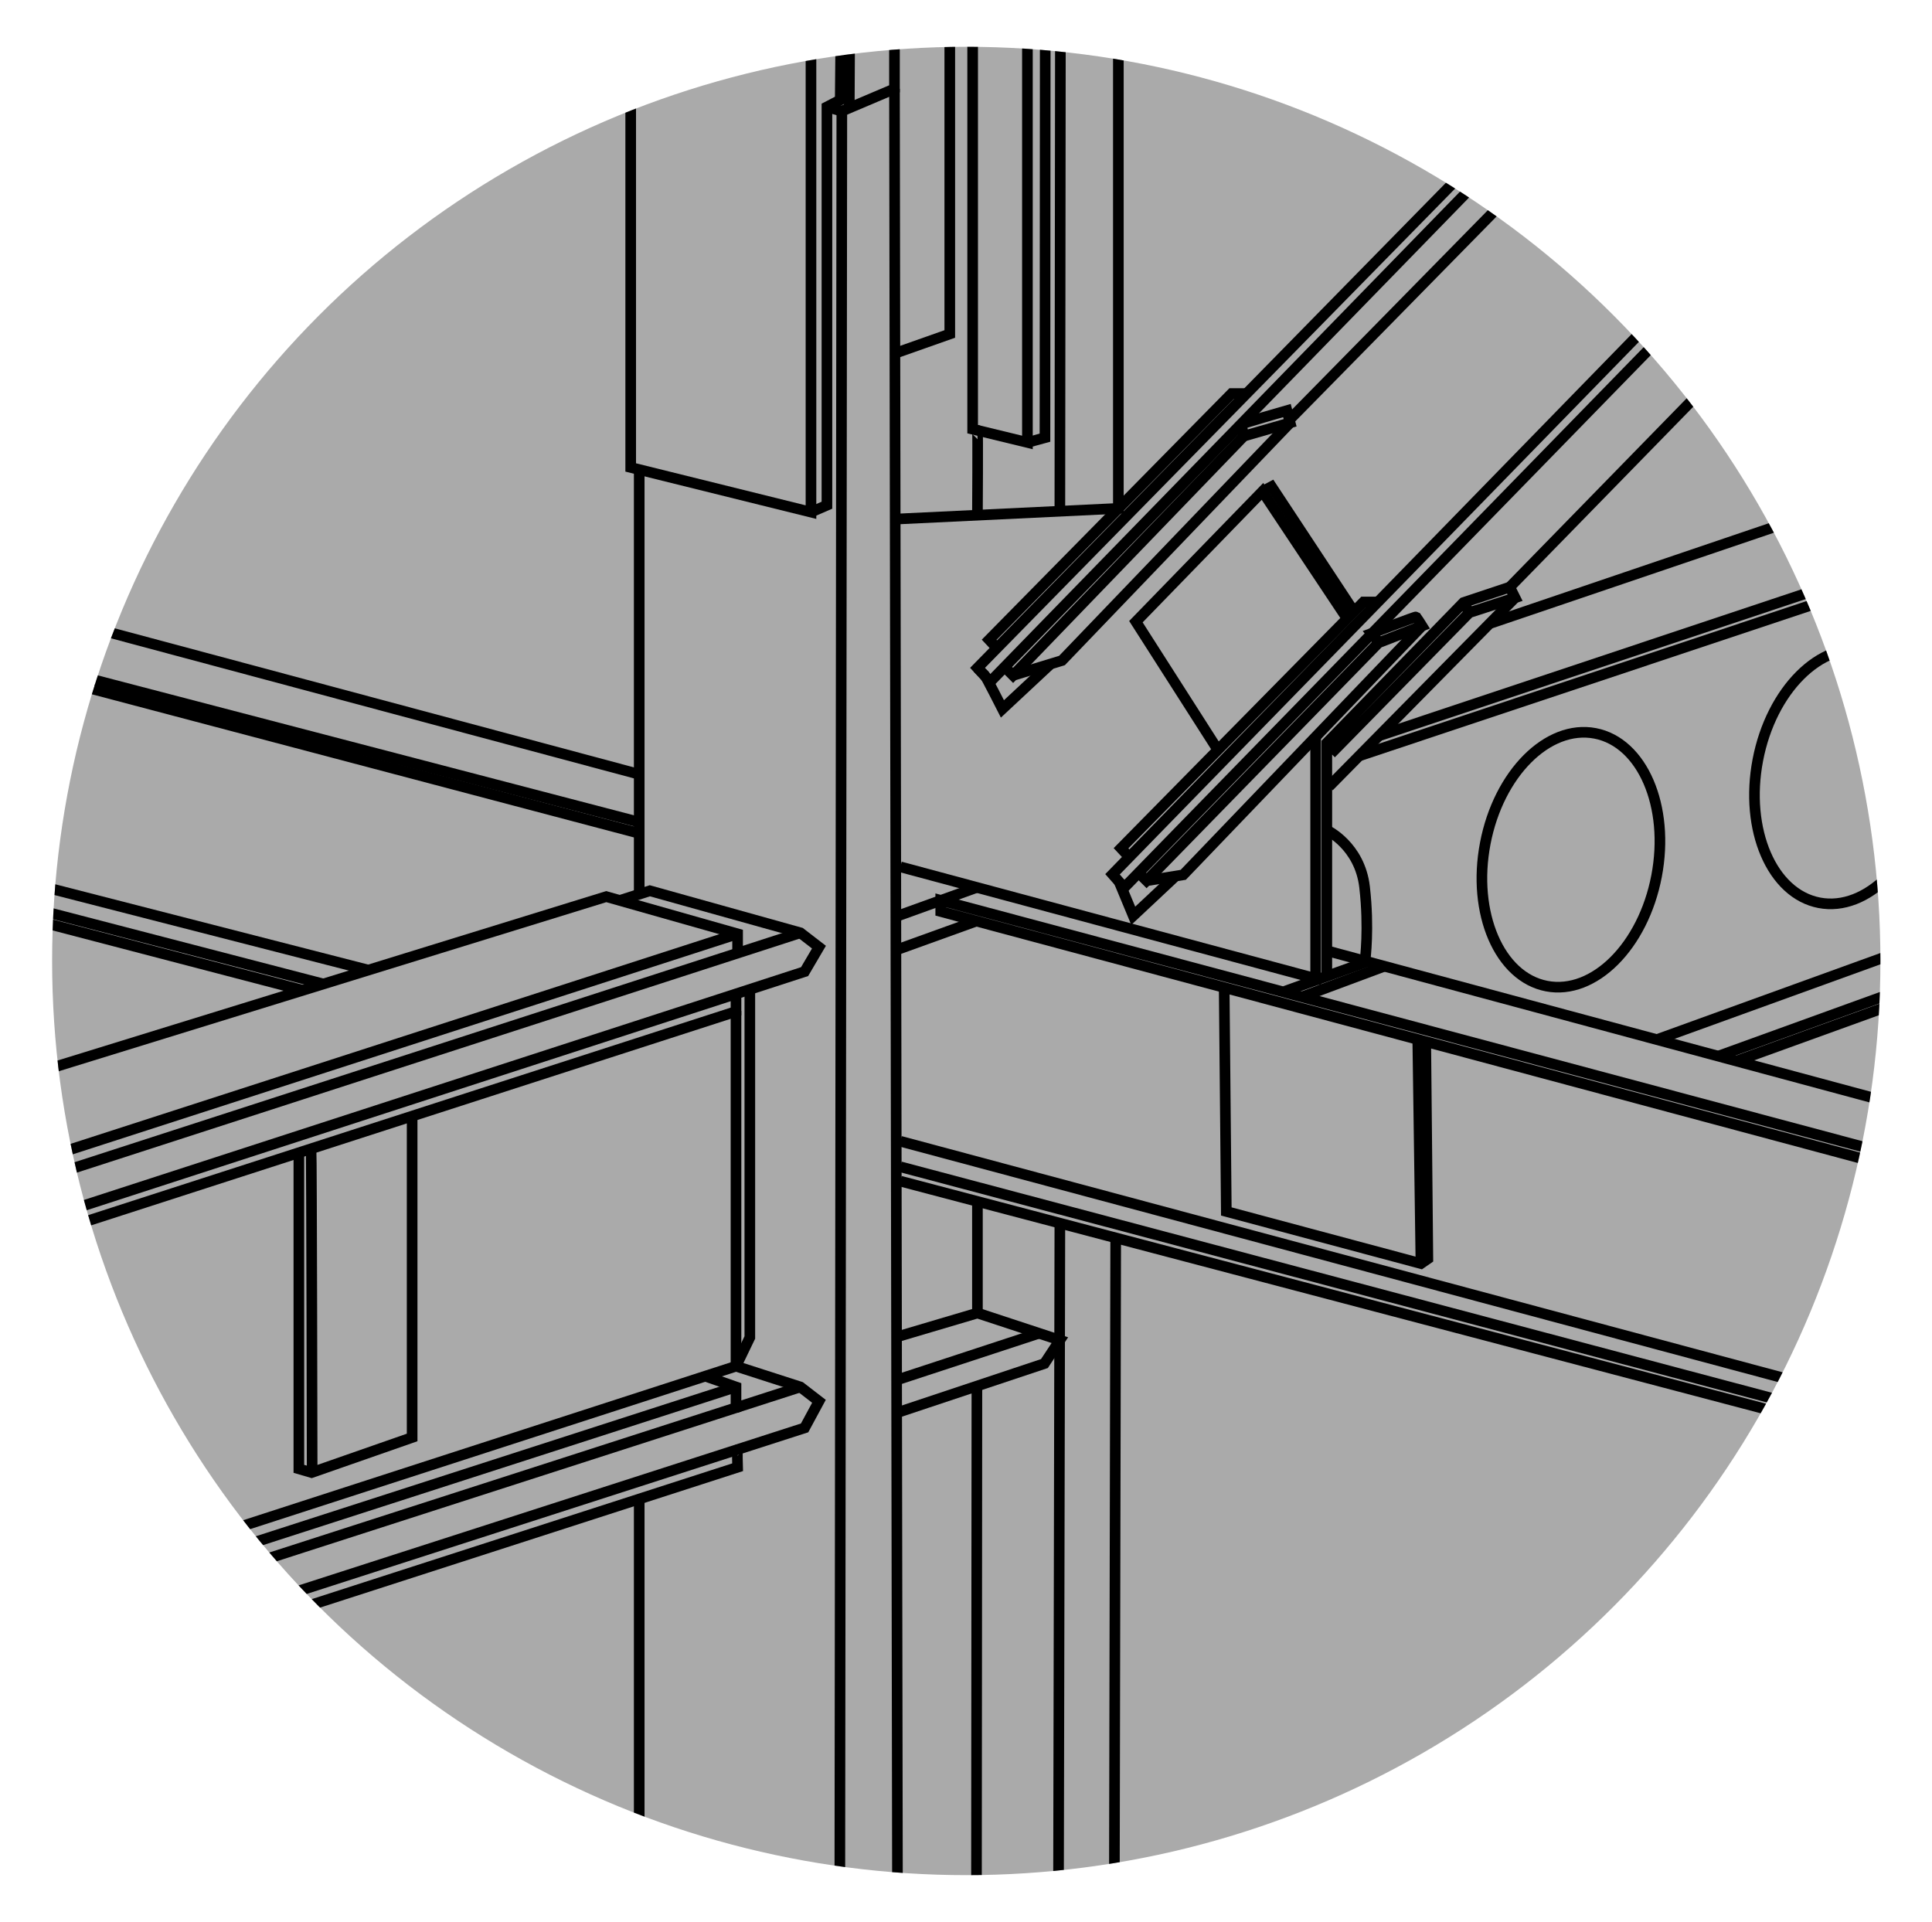 <?xml version="1.0" encoding="UTF-8"?> <!-- Generator: Adobe Illustrator 23.1.1, SVG Export Plug-In . SVG Version: 6.00 Build 0) --> <svg xmlns="http://www.w3.org/2000/svg" xmlns:xlink="http://www.w3.org/1999/xlink" id="Layer_1" x="0px" y="0px" viewBox="0 0 363.3 361.4" style="enable-background:new 0 0 363.3 361.4;" xml:space="preserve"> <style type="text/css"> .st0{fill:#E2E2E2;} .st1{clip-path:url(#SVGID_7_);} .st2{fill:none;stroke:#000000;stroke-width:2;stroke-miterlimit:10;} .st3{fill:#DF2F39;} .st4{clip-path:url(#SVGID_9_);} .st5{fill:none;stroke:#000000;stroke-width:2;stroke-miterlimit:10;} .st6{fill:#AAAAAA;} .st7{clip-path:url(#SVGID_11_);} .st8{fill:none;stroke:#000000;stroke-width:2;stroke-miterlimit:10.001;} .st9{clip-path:url(#SVGID_12_);} </style> <g> <g> <circle id="SVGID_5_" class="st6" cx="181.7" cy="180.7" r="171.9"></circle> </g> <g> <defs> <circle id="SVGID_10_" cx="181.7" cy="180.7" r="171.9"></circle> </defs> <clipPath id="SVGID_7_"> <use xlink:href="#SVGID_10_" style="overflow:visible;"></use> </clipPath> <g class="st1"> <g> <polyline class="st2" points="120.2,145.6 5.6,114.9 -9.3,120.8 120.2,154.6 "></polyline> <line class="st2" x1="120.2" y1="88.3" x2="120.2" y2="168"></line> <line class="st2" x1="120.2" y1="377.9" x2="120.2" y2="281.9"></line> <line class="st2" x1="158.3" y1="20.9" x2="157.9" y2="377.9"></line> <polyline class="st2" points="123.2,-65.7 123.6,-138.9 160.5,-129.2 159.7,20.3 "></polyline> <polygon class="st2" points="152.5,96.3 118.6,87.9 118.6,-63.8 152.5,-55.4 "></polygon> <polyline class="st2" points="152.5,96.3 155.5,95 155.5,20.1 158,18.8 158.7,-57.5 "></polyline> <polyline class="st2" points="-9.3,120.8 -9.3,122.5 120.2,156.7 "></polyline> <polyline class="st2" points="-2.9,124.2 -2.9,163.9 -10.1,166.6 -10.1,168.7 56.9,186.2 "></polyline> <line class="st2" x1="-2.9" y1="163.9" x2="69.2" y2="182.4"></line> <line class="st2" x1="-10.1" y1="166.6" x2="60.7" y2="185"></line> <line class="st2" x1="199" y1="-142.6" x2="199" y2="7.4"></line> <polyline class="st2" points="193.2,-68.8 193.2,83.2 182.9,80.7 182.9,3.3 182.9,-146.1 "></polyline> <polyline class="st2" points="196.6,-69.6 196.5,82.3 193.2,83.2 "></polyline> <polyline class="st2" points="196.6,6.4 199.4,7.6 210.3,3.4 "></polyline> <line class="st2" x1="199.4" y1="7.6" x2="199.3" y2="96.2"></line> <polyline class="st2" points="168.2,-48.7 176.3,-52.5 178.6,-51.8 178.6,62.8 168.4,66.4 "></polyline> <polyline class="st2" points="155.5,20.1 158.3,20.9 168.2,16.7 168.2,-132.8 "></polyline> <line class="st2" x1="168.2" y1="16.7" x2="168.8" y2="377.9"></line> <path class="st2" d="M183.8,80.9c0.1,0,0,16,0,16"></path> <polyline class="st2" points="168.6,97.6 210.3,95.6 210.3,-74.5 206.3,-75.6 "></polyline> <polygon class="st2" points="183.8,125.6 348.5,-42.3 348.5,-38.5 186.2,128.2 "></polygon> <polyline class="st2" points="187.5,121.9 186,120.3 231.6,74 234.4,74 "></polyline> <polyline class="st2" points="212.2,161 210.8,159.5 256.4,113.2 259.2,113.2 "></polyline> <path class="st2" d="M183.8,125.6c0,0,1.2,1.2,1.4,1.4s3.3,6.3,3.3,6.3l8.9-8.3"></path> <path class="st2" d="M242.6,78.8c-1.1,1.1,119.8-121.7,117.9-121.1v59.9l-12.4,4.3l-0.1,4.9l26.4-9.1v-4.3l-12.1,3.8l-0.3-60"></path> <path class="st2" d="M233.4,79.8c0.2-0.2,8.6-2.6,8.6-2.6l0.6,2.3l-8.7,2.5L233.4,79.8z"></path> <polyline class="st2" points="233.9,82 190.5,127 188.9,125.4 "></polyline> <polyline class="st2" points="190.5,127 199.7,124.2 242.6,79.5 "></polyline> <polyline class="st2" points="348.1,21.9 209.2,164.4 211.4,166.9 348,26.8 "></polyline> <line class="st2" x1="374.4" y1="17.7" x2="283.9" y2="110.4"></line> <polyline class="st2" points="229,141 213.6,116.9 237.4,92.4 253.3,116.3 "></polyline> <polyline class="st2" points="237.4,92.4 239.1,91.5 254.6,115 "></polyline> <polyline class="st2" points="210.4,165.7 213.1,172.2 221,164.8 "></polyline> <path class="st2" d="M214.1,164.1l1.5,1.5l43.7-44.8l-1.4-1.7c0,0,8.3-3.2,8.4-3.1s1.1,1.7,1.1,1.7l-8,3.1"></path> <polyline class="st2" points="267.4,117.7 222.5,164.5 215.7,165.6 "></polyline> <polyline class="st2" points="250.3,141.7 276.3,115.2 284.9,112.4 283.9,110.4 275.2,113.3 249.5,139.7 249.5,183.4 "></polyline> <line class="st2" x1="275.2" y1="113.3" x2="276.3" y2="115.2"></line> <line class="st2" x1="284.9" y1="112.4" x2="249.9" y2="147.9"></line> <line class="st2" x1="280.3" y1="117.2" x2="399.9" y2="76.6"></line> <line class="st2" x1="259.2" y1="138.4" x2="402.5" y2="90.6"></line> <line class="st2" x1="255.7" y1="142.1" x2="402.3" y2="93.2"></line> <polyline class="st2" points="247.4,138.6 247.4,184 169.3,163 "></polyline> <path class="st2" d="M249.5,156.1c0,0,6.2,2.9,7.1,10.7c0.9,7.8,0.1,13.7,0.1,13.7"></path> <ellipse transform="matrix(0.188 -0.982 0.982 0.188 81.174 421.366)" class="st8" cx="295.4" cy="161.6" rx="24.2" ry="16.4"></ellipse> <ellipse transform="matrix(0.188 -0.982 0.982 0.188 138.201 459.025)" class="st8" cx="346.7" cy="145.9" rx="24.2" ry="16.4"></ellipse> <line class="st2" x1="311.8" y1="195.4" x2="409.3" y2="160.1"></line> <line class="st2" x1="323.1" y1="198.6" x2="420.9" y2="163.2"></line> <line class="st2" x1="326.6" y1="199.5" x2="423.1" y2="164.6"></line> <line class="st2" x1="183.6" y1="166.9" x2="168.9" y2="172.2"></line> <line class="st2" x1="183.6" y1="173.2" x2="168.9" y2="178.5"></line> <polyline class="st2" points="401,229.2 176.9,169.3 176.9,171.4 401,231.5 "></polyline> <line class="st2" x1="249.6" y1="178.8" x2="417.4" y2="224"></line> <line class="st2" x1="245" y1="187.4" x2="260.3" y2="181.7"></line> <line class="st2" x1="241.6" y1="186.4" x2="256.9" y2="180.9"></line> <line class="st2" x1="169.3" y1="219.4" x2="402" y2="281.2"></line> <line class="st2" x1="169.3" y1="214.6" x2="409.5" y2="279"></line> <line class="st2" x1="169.3" y1="222.1" x2="402" y2="283.4"></line> <polyline class="st2" points="230.2,185.7 230.6,227.8 267.2,237.6 268.5,236.7 268.1,195.8 "></polyline> <line class="st2" x1="267.2" y1="237.6" x2="266.6" y2="195.4"></line> <line class="st2" x1="183.7" y1="260.8" x2="183.6" y2="377.9"></line> <line class="st2" x1="183.8" y1="225.9" x2="183.8" y2="246.9"></line> <polyline class="st2" points="168.6,251.4 183.8,246.9 199.3,252 196.4,256.4 168.8,265.6 "></polyline> <line class="st2" x1="168.6" y1="259.5" x2="195.4" y2="250.7"></line> <line class="st2" x1="199.3" y1="229.9" x2="199" y2="377.9"></line> <line class="st2" x1="209.8" y1="232.7" x2="209.5" y2="377.9"></line> <polyline class="st2" points="116.6,169.3 122.2,167.5 150.5,175.4 154,178.1 151.3,182.7 -32,242.2 "></polyline> <line class="st2" x1="150.5" y1="175.4" x2="-31.4" y2="234.3"></line> <polyline class="st2" points="138.7,179.2 138.7,175.6 114,168.6 -42.4,216.9 "></polyline> <line class="st2" x1="138.7" y1="175.6" x2="-33" y2="231.1"></line> <polyline class="st2" points="138.4,186.9 138.4,190.2 -32.5,245.4 "></polyline> <polyline class="st2" points="141,186 141,251.5 138.4,256.9 -44.1,316 "></polyline> <polyline class="st2" points="138.4,190.1 138.4,256.9 150.5,260.8 154,263.5 151.3,268.5 -32.7,327.8 "></polyline> <polyline class="st2" points="77.5,209.9 77.5,270.3 58.6,276.9 56.2,276.2 56.2,216.8 "></polyline> <path class="st2" d="M58.5,216c0.1,0.5,0.2,60.9,0.2,60.9"></path> <polyline class="st2" points="132.7,258.8 138.4,260.8 138.4,264.7 -33.5,320.1 "></polyline> <line class="st2" x1="-32.7" y1="316" x2="138.4" y2="260.8"></line> <line class="st2" x1="138.4" y1="264.7" x2="150.5" y2="260.8"></line> <path class="st2" d="M138.7,272.6c-0.1,0,0,3.3,0,3.3L-32,331"></path> </g> </g> </g> </g> <g> <defs> <circle id="SVGID_4_" cx="-293.9" cy="180.7" r="171.9"></circle> </defs> <clipPath id="SVGID_9_"> <use xlink:href="#SVGID_4_" style="overflow:visible;"></use> </clipPath> <g class="st4"> <g> <polyline class="st2" points="6.5,5.5 -109.4,102.7 -80.9,91.4 -92.2,88.3 "></polyline> <line class="st2" x1="-50.7" y1="204.2" x2="23.4" y2="220.2"></line> <path class="st2" d="M15.3,233.8c0,0-129.3-28.8-135-30.1c-5.7-1.3-86.5-16.1-86.5-16.1c-34.2-6.3-56.1-5.5-62.5-5.1 c0,0-41.5,4.2-48.8,5.2"></path> <path class="st2" d="M15.3,236.3c0,0-129.3-28.8-135-30.1c-5.7-1.3-86.5-16.1-86.5-16.1c-34.2-6.3-56.1-5.5-62.5-5.1 c0,0-41.5,4.2-48.8,5.2l-2.5,0.5l-252.2,102.9"></path> <path class="st2" d="M15.3,330.5c0,0-129.3-28.8-135-30.1c-5.7-1.3-86.5-16.1-86.5-16.1c-34.2-6.3-56.1-5.5-62.5-5.1 c0,0-42.8,4.3-50,5.3"></path> <path class="st2" d="M15.3,333c0,0-129.3-28.8-135-30.1c-5.7-1.3-86.5-16.1-86.5-16.1c-34.2-6.3-56.1-5.5-62.5-5.1 c0,0-41.5,4.2-48.8,5.2l-2.2,0.7l-173,70.7"></path> <line class="st2" x1="-63.3" y1="305.8" x2="20.5" y2="324.5"></line> </g> </g> </g> </svg> 